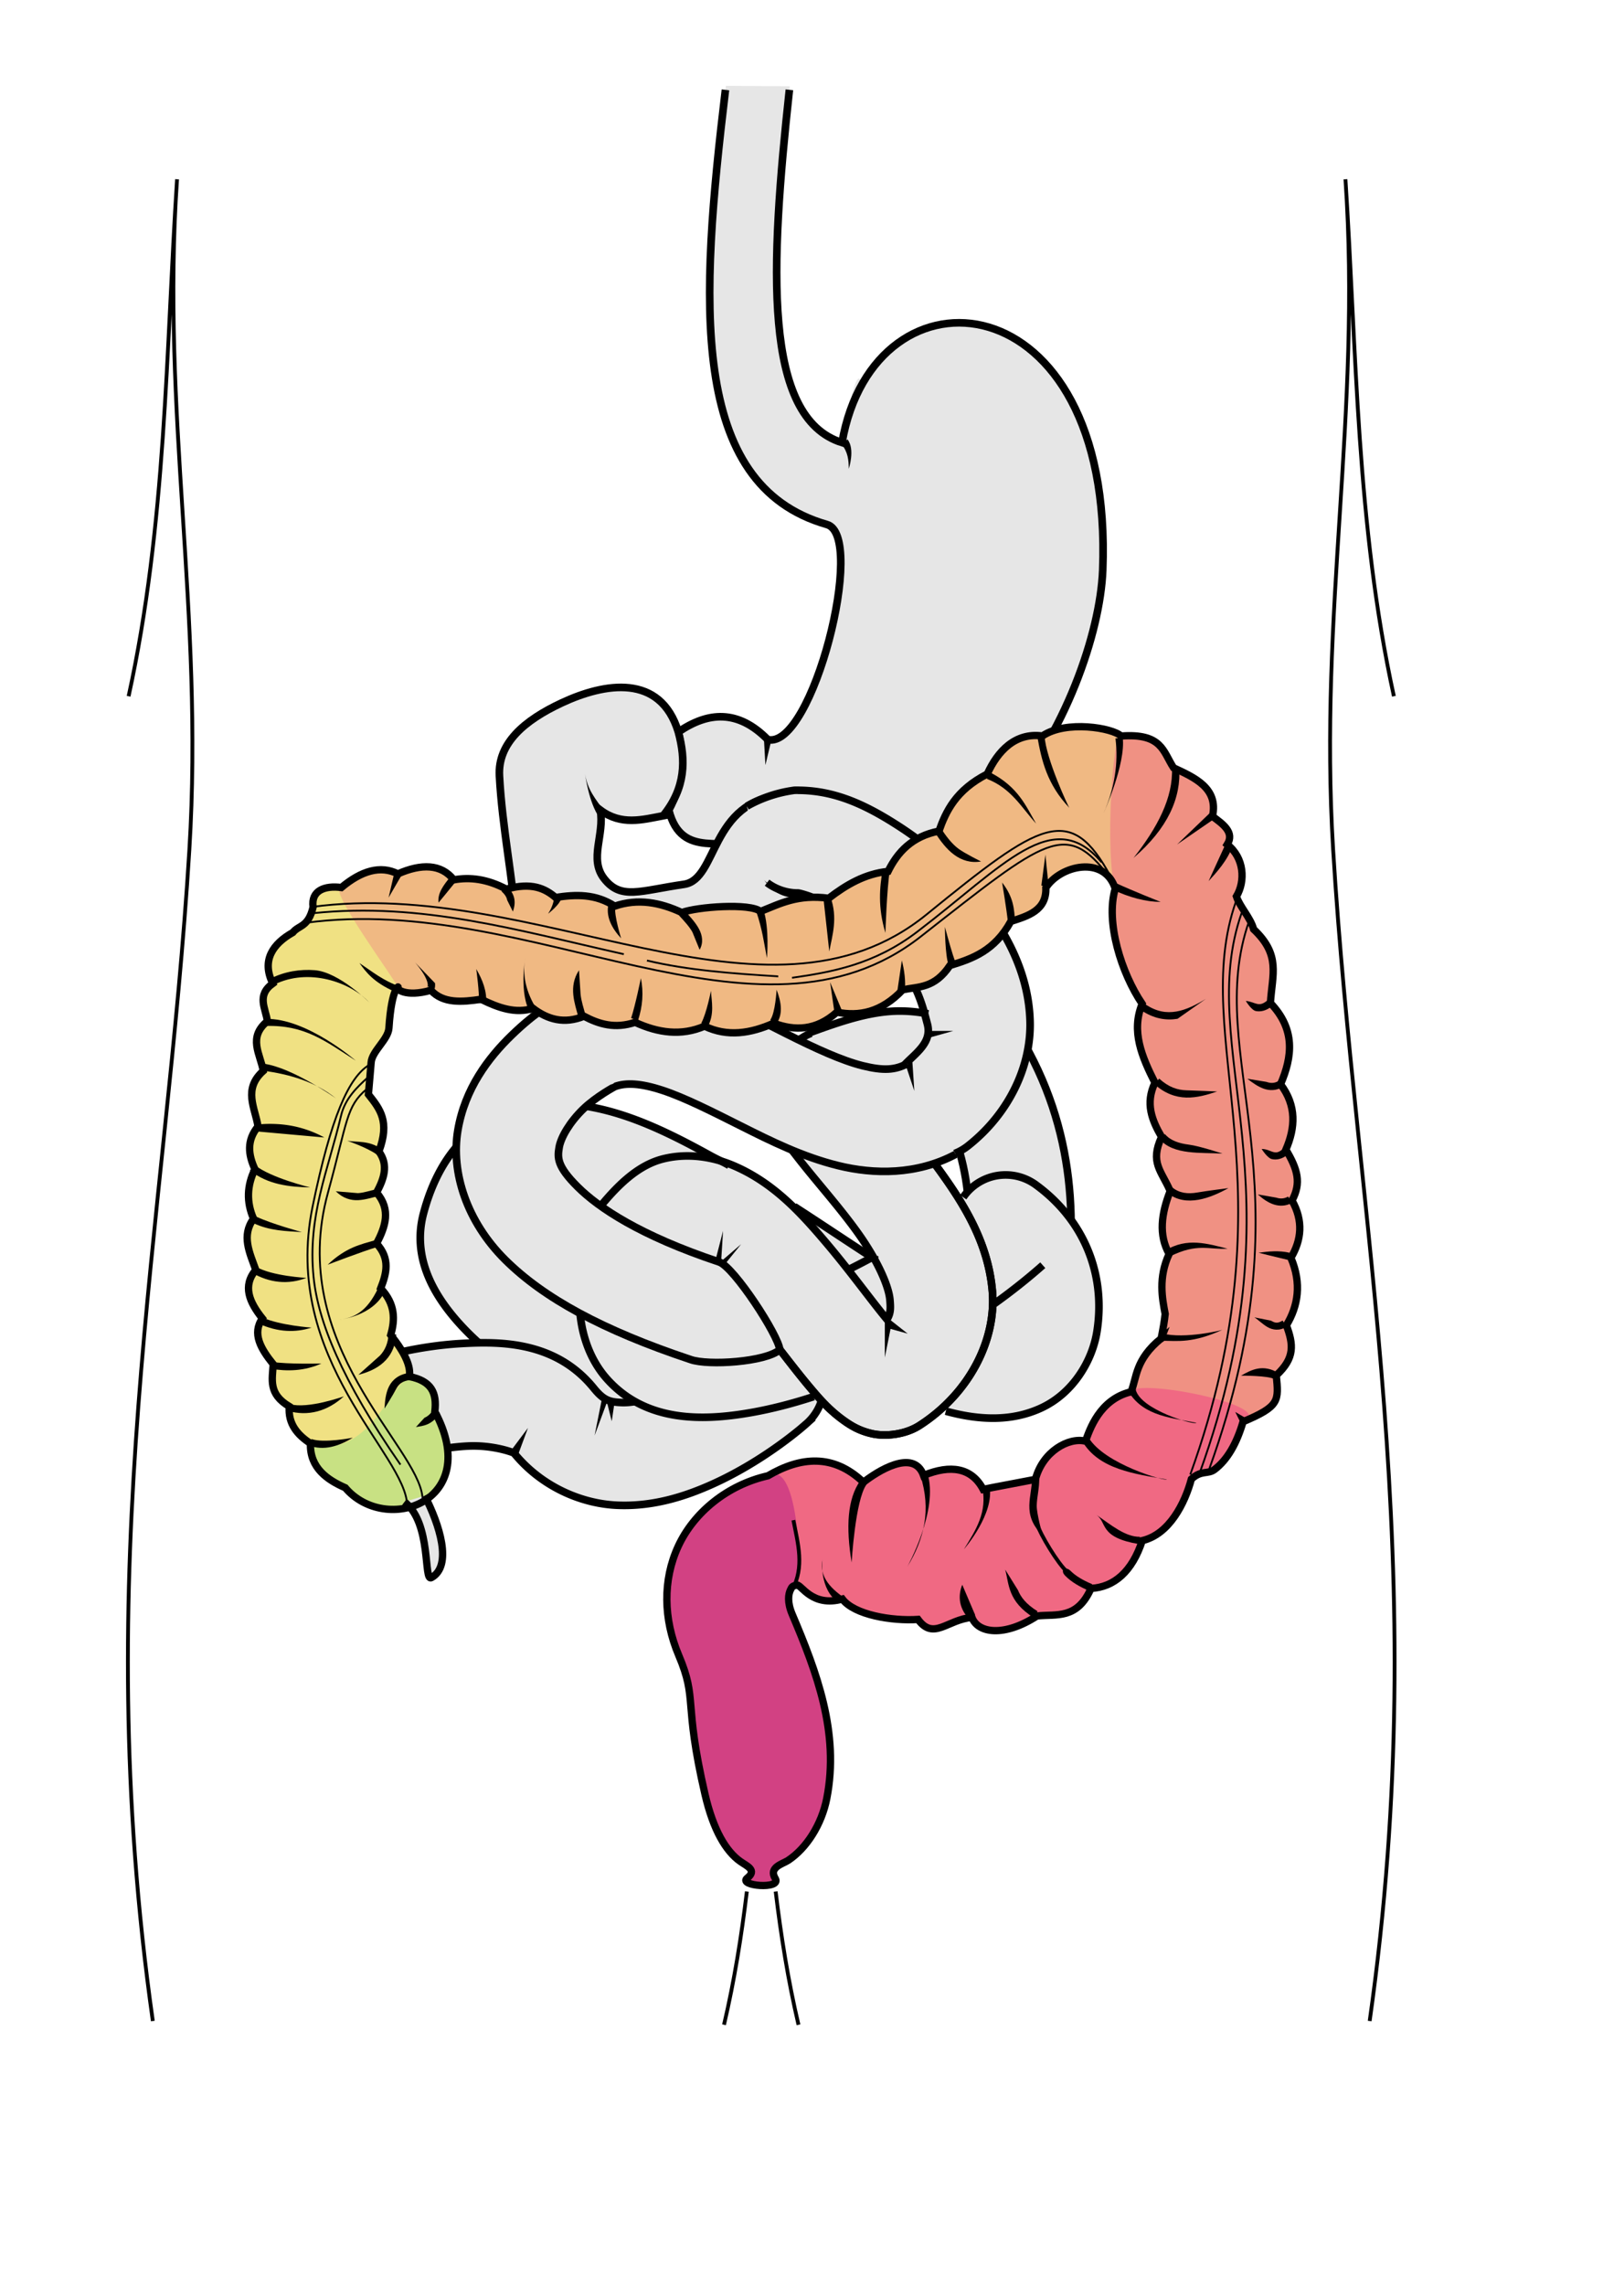 <svg xmlns="http://www.w3.org/2000/svg" width="320pt" height="600" version="1.0"><g style="display:inline"><g style="stroke:#000;stroke-width:1;stroke-miterlimit:4;stroke-dasharray:none;stroke-opacity:1;display:inline"><path style="fill:none;fill-opacity:.75;fill-rule:evenodd;stroke:#000;stroke-width:1;stroke-linecap:butt;stroke-linejoin:miter;stroke-miterlimit:4;stroke-dasharray:none;stroke-opacity:1" d="M132.936 911.009c-16.914-119.169 3.57-208.903 9.599-307.609 3.822-62.566-7.453-114.476-3.235-176.052-2.952 45.254-2.824 90.51-12.728 135.764M283 912c2.736-11.667 4.594-23.333 6-35" transform="translate(-92.784 -380.27)"/></g><g style="stroke:#000;stroke-width:1;stroke-miterlimit:4;stroke-dasharray:none;stroke-opacity:1;display:inline"><path style="fill:none;fill-opacity:.75;fill-rule:evenodd;stroke:#000;stroke-width:1;stroke-linecap:butt;stroke-linejoin:miter;stroke-miterlimit:4;stroke-dasharray:none;stroke-opacity:1" d="M132.936 911.009c-16.914-119.169 3.57-208.903 9.599-307.609 3.822-62.566-7.453-114.476-3.235-176.052-2.952 45.254-2.824 90.51-12.728 135.764M283 912c2.736-11.667 4.594-23.333 6-35" transform="matrix(-1 0 0 1 492.784 -380.27)"/></g><path style="color:#000;fill:#e6e6e6;fill-opacity:1;fill-rule:evenodd;stroke:none;stroke-width:2;stroke-linecap:butt;stroke-linejoin:miter;marker:none;marker-start:none;marker-mid:none;marker-end:none;stroke-miterlimit:4;stroke-dashoffset:0;stroke-opacity:1;visibility:visible;display:inline;overflow:visible" d="M280.72 22.54c-6.701 55.62-10.177 104.697 26.496 115.19 10.55 2.834 12.469-70.29 4-21.5-21.02-6.576-18.834-46.809-13.722-93.579" transform="translate(-90)"/><path style="color:#000;fill:#e6e6e6;fill-opacity:1;fill-rule:evenodd;stroke:none;stroke-width:2;stroke-linecap:butt;stroke-linejoin:miter;marker:none;marker-start:none;marker-mid:none;marker-end:none;stroke-miterlimit:4;stroke-dashoffset:0;stroke-opacity:1;visibility:visible;display:inline;overflow:visible" d="M265.716 212.73c3.37 13.41 15.001 6.337 22 10.5 54.717 32.55 90.684-40.135 92-73.5 2.988-76.708-60.031-82.29-68.5-33.5 2.318 7.167 2.928 14.334-4 21.5 10.55 2.834-3.776 59.167-15.5 56.5-7.833-7.947-15.666-7.361-23.5-2 1.642 6.834 1.187 13.667-2.5 20.5z" transform="translate(-90)"/><g style="display:inline"><path style="color:#000;fill:none;fill-opacity:1;fill-rule:evenodd;stroke:#000;stroke-width:2;stroke-linecap:butt;stroke-linejoin:miter;marker:none;marker-start:none;marker-mid:none;marker-end:none;stroke-miterlimit:4;stroke-dashoffset:0;stroke-opacity:1;visibility:visible;display:inline;overflow:visible" d="M283.376 403.87C276.76 459.05 273.56 507.572 310 518c10.55 2.833-3.777 59.167-15.5 56.5-7.833-7.947-15.667-7.362-23.5-2 1.641 6.833 1.186 13.667-2.5 20.5 3.37 13.41 15 6.336 22 10.5 54.716 32.55 90.683-40.136 92-73.5 2.987-76.708-60.031-82.29-68.5-33.5-20.88-6.533-18.862-46.273-13.824-92.642" transform="translate(-92.784 -380.27)"/><path style="opacity:1;color:#000;fill:#000;fill-opacity:1;fill-rule:evenodd;stroke:none;stroke-width:2;stroke-linecap:butt;stroke-linejoin:miter;marker:none;marker-start:none;marker-mid:none;marker-end:none;stroke-miterlimit:4;stroke-dasharray:none;stroke-dashoffset:0;stroke-opacity:1;visibility:visible;display:inline;overflow:visible" d="m295.5 574.375-2 .094.375 6.718 1.625-6.812z" transform="translate(-92.784 -380.27)"/><path style="opacity:1;color:#000;fill:#000;fill-opacity:1;fill-rule:evenodd;stroke:none;stroke-width:2;stroke-linecap:butt;stroke-linejoin:miter;marker:none;marker-start:none;marker-mid:none;marker-end:none;stroke-miterlimit:4;stroke-dasharray:none;stroke-dashoffset:0;stroke-opacity:1;visibility:visible;display:inline;overflow:visible" d="m315.438 495.656-1.563 1.25c1.708 2.13 1.871 4.157 1.906 6.469 0 0 1.73-5.134-.344-7.719z" transform="translate(-92.784 -380.27)"/></g><g style="display:inline"><path style="opacity:1;color:#000;fill:#e6e6e6;fill-opacity:1;fill-rule:evenodd;stroke:#000;stroke-width:2;stroke-linecap:butt;stroke-linejoin:miter;marker:none;marker-start:none;marker-mid:none;marker-end:none;stroke-miterlimit:4;stroke-dasharray:none;stroke-dashoffset:0;stroke-opacity:1;visibility:visible;display:inline;overflow:visible" d="M267 594.5c5.97-7.333 5.983-14.667 4-22-4.713-15.45-19.376-12.891-30.58-7.672-9.962 4.641-16.875 10.655-16.42 19.172.724 13.558 3.5 26.677 4.5 40 1.058 14.1 12.975 12.289 25.999 12.347 7.643.034 15.168 1.162 21.501.653 17.125-1.375 14.318-16.425 21-18.5 20.963-6.509 17.037-32.667 1.5-29.5-19.298 1.573-17.071 22.21-26 23.5-11.64 1.681-16.556 4.186-21-1.5-4.056-5.19.167-11.5-1-18 5.5 4.105 11 2.546 16.5 1.5z" transform="translate(-92.784 -380.27)"/><path style="fill:none;fill-opacity:.75;fill-rule:evenodd;stroke:#000;stroke-width:1px;stroke-linecap:butt;stroke-linejoin:miter;stroke-opacity:1" d="M299.75 588.5c-11.436.159-11.881 29.424 4.125 26.875" transform="translate(-92.784 -380.27)"/><path transform="matrix(1.075 0 0 1.066 -115.975 -420.55)" style="color:#000;fill:#f0c7b3;fill-opacity:1;fill-rule:evenodd;stroke:#000;stroke-width:2;stroke-linecap:butt;stroke-linejoin:miter;marker:none;marker-start:none;marker-mid:none;marker-end:none;stroke-miterlimit:4;stroke-dashoffset:0;stroke-opacity:1;visibility:visible;display:inline;overflow:visible" d="M307.75 602.75c-2.438 1.67-2.619 3.408-1.073 4.952-.614 1.424-3.307-1.07-2.38 2.17-2.368-2.53-2.05-.533-2.405.909-.612-1.268-1.03-2.139-3.457-1.423-.554-1.123 2.294-3.545-1.205-3.929-.175-1.033 2.642-2.104-.265-3.148 1.667-.678 1.933-1.943.53-3.78 1.532-.311 3.071-.18 1.55-2.913 1.615.134 2.916.969 3.08-1.807 1.179 0 .878 2.56 3.178 1.79.752.92-.255 2.6 1.801 3.015-1 1.412-1.901 2.934.646 4.164z"/></g><path d="M243.716 203.324s1.023 7.59 3.688 11.25l1.625-1.187c-2.705-3.717-4.63-5.968-5.313-10.063z" style="color:#000;fill:#000;fill-opacity:1;fill-rule:evenodd;stroke:none;stroke-width:2;stroke-linecap:butt;stroke-linejoin:miter;marker:none;marker-start:none;marker-mid:none;marker-end:none;stroke-miterlimit:4;stroke-dashoffset:0;stroke-opacity:1;visibility:visible;display:inline;overflow:visible" transform="translate(-90)"/><g style="display:inline"><path d="m360.531 652-23.062 14c11.14 18.38 11.55 35.611 7.781 55.469l26.5 5.062c4.456-23.476 3.905-49.578-11.219-74.531z" style="opacity:1;color:#000;fill:#e6e6e6;fill-opacity:1;fill-rule:evenodd;stroke:#000;stroke-width:2;stroke-linecap:butt;stroke-linejoin:miter;marker:none;marker-start:none;marker-mid:none;marker-end:none;stroke-miterlimit:4;stroke-dasharray:none;stroke-dashoffset:0;stroke-opacity:1;visibility:visible;display:inline;overflow:visible" transform="translate(-92.784 -380.27)"/><path d="M301.969 587.781c-.172.002-.328.023-.5.032-7.261.515-12.801 6.694-12.531 13.968.27 7.274 6.252 13.024 13.53 13 .516.007 6.2 1.531 11.813 5.157 5.613 3.625 11.584 8.941 15.75 14.468 3.223 4.275 5.238 8.548 6.031 12a37.67 37.67 0 0 0-7.062-.625c-7.56.03-14.892 2.224-22.906 5.157a13.508 13.508 0 0 0-7.938 7.03c-.015.021-.016.043-.031.063-.01.023-.02.04-.031.063-.01.013-.022.018-.031.031-.005.01.004.021 0 .031-.813 1.142-1.53 2.367-2.032 3.625-1.897 4.76-1.03 8.809-.187 11.407 1.685 5.195 3.94 7.726 6.344 10.843 4.807 6.234 10.944 12.987 15.906 19.907a72.012 72.012 0 0 1 4.094 6.375c-.105.056-.208.1-.313.156-1.122-.722-2.262-1.438-3.406-2.188-5.727-3.752-11.8-7.809-18.063-11.843-.012-.008-.02-.024-.031-.032-4.285-4.03-9.126-7.602-15.031-10.093a32.483 32.483 0 0 0-3.625-1.282c-.01-.003-.02.003-.031 0-.774-.438-1.54-.885-2.313-1.312-13.55-7.48-26.9-13.784-41.469-13.625-7.284.079-15.198 2.336-21.406 7.562-6.208 5.227-10.21 12.735-12.469 21.344-2.99 11.392 2.57 21.045 8.906 28.25a67.353 67.353 0 0 0 5.594 5.656c-1.591.027-3.111.106-4.562.188-10.32.58-18.844 2.968-18.844 2.968a13.492 13.492 0 0 0-9.719 9.594 13.474 13.474 0 0 0 3.625 13.157 13.481 13.481 0 0 0 13.25 3.28s6.222-1.67 13.188-2.062c6.857-.386 12.146 1.705 12.344 1.813 7.197 8.856 17.717 13.315 27.125 13.718 9.407.404 17.755-2.278 24.875-5.468 14.239-6.38 24.718-15.844 24.718-15.844a13.476 13.476 0 0 0 4.094-6.125c1.662 1.784 3.466 3.467 5.719 5.094 1.86 1.343 4.099 2.784 7.594 3.562 3.494.778 8.677.24 12.406-2.156a45.3 45.3 0 0 0 5.531-4.188c9.563 2.864 18.495 3.264 26.438-.406 8.45-3.904 13.447-12.453 14.656-20 2.156-13.465-2.26-26.23-12.094-35.343-.294-.42-.621-.827-.969-1.22a13.46 13.46 0 0 0-8.469-4.437c-.009-.001-.022.002-.03 0-.032-.003-.064.004-.094 0-.026-.004-.038-.027-.063-.031-.086-.01-.164-.024-.25-.031-.024-.004-.038.003-.063 0h-.03a13.575 13.575 0 0 0-7.313.968 13.474 13.474 0 0 0-6.031 5.125c-.194.156-.398.314-.594.47-1.578-2.565-3.261-5.007-4.938-7.345a158.953 158.953 0 0 0-2.375-3.218c3.952.08 7.684-1.58 10.281-4.469.024-.02.04-.043.063-.063.046-.051.111-.104.156-.156 10.225-8.57 15.575-20.596 15.25-31.843-.336-11.652-5.398-21.773-11.812-30.282-6.415-8.509-14.407-15.577-22.656-20.906-8.25-5.329-16.324-9.302-26.094-9.438-.287-.014-.589-.034-.875-.03zm-64.313 109.313c.182-.007.36.002.563 0 2.567-.028 6.575.87 11.406 2.593-2.579 6.968-4.132 13.316-4.5 19.407-5.12-3.239-9.341-6.74-11.906-9.657-2.113-2.402-2.594-3.843-2.781-4.156l-.032-.031a.4.4 0 0 0-.031-.031c1.227-4.244 2.655-6.169 3.531-6.907.859-.722 1.61-1.138 3.75-1.218zM274 711.812a398.517 398.517 0 0 1 8.656 5.344 86.272 86.272 0 0 1 6.375 6.719 61.04 61.04 0 0 1-3.687.781c-8.4 1.467-12.486-.138-12.938-.25h-.031c.002.003 0 .03 0 .032a1.046 1.046 0 0 1-.031-.032c-.003-.003-.03-.027-.031-.031-.003-.004.002-.027 0-.031-.003-.005-.029-.026-.032-.032-.003-.006.003-.024 0-.03-.105-.267-.254-.933-.25-2.438.006-2.053.517-5.465 1.969-10.032zm79.844 10.938c.322 1.178.496 2.187.437 2.813-.185.029-.469.083-.875.093.107-.903.158-1.79.188-2.687.086-.061.164-.158.25-.219z" style="opacity:1;color:#000;fill:#e6e6e6;fill-opacity:1;fill-rule:evenodd;stroke:none;stroke-width:2;stroke-linecap:butt;stroke-linejoin:miter;marker:none;marker-start:none;marker-mid:none;marker-end:none;stroke-miterlimit:4;stroke-dasharray:none;stroke-dashoffset:0;stroke-opacity:1;visibility:visible;display:inline;overflow:visible" transform="translate(-92.784 -380.27)"/><path d="M294.314 612.075a13.448 13.448 0 0 0 8.155 2.706c.515.007 6.2 1.531 11.812 5.157 5.613 3.625 11.584 8.941 15.75 14.468 4.167 5.527 5.448 11.2 6.406 14.813 1.3 4.9-3.238 7.702-6.062 10.75-5.868 4.608-6.89 13.1-2.281 18.968 4.608 5.869 13.1 6.89 18.969 2.282 10.956-8.613 16.68-21.13 16.343-32.782-.336-11.651-5.398-21.772-11.812-30.28-6.415-8.51-14.407-15.578-22.656-20.907-8.25-5.329-16.324-9.302-26.094-9.438a13.504 13.504 0 0 0-1.375 0c-4.755.631-9.045 2.227-12.469 4.188" style="opacity:1;color:#000;fill:#e6e6e6;fill-opacity:1;fill-rule:evenodd;stroke:#000;stroke-width:2;stroke-linecap:butt;stroke-linejoin:miter;marker:none;marker-start:none;marker-mid:none;marker-end:none;stroke-miterlimit:4;stroke-dasharray:none;stroke-dashoffset:0;stroke-opacity:1;visibility:visible;display:inline;overflow:visible" transform="translate(-92.784 -380.27)"/><path d="M259.47 748.36c-1.248.195-2.39.276-3.376.234-3.172-.136-4.698-.565-7.313-3.782-10.021-12.33-24.493-12.299-34.812-11.718-10.32.58-18.844 2.968-18.844 2.968a13.501 13.501 0 1 0 7.156 26.032s6.222-1.67 13.188-2.063c6.965-.392 12.307 1.768 12.344 1.813 7.197 8.856 17.717 13.315 27.125 13.718 9.407.404 17.755-2.278 24.875-5.468 14.239-6.38 24.718-15.844 24.718-15.844a13.484 13.484 0 0 0 4.135-6.327" style="opacity:1;color:#000;fill:none;fill-opacity:1;fill-rule:evenodd;stroke:#000;stroke-width:2;stroke-linecap:butt;stroke-linejoin:miter;marker:none;marker-start:none;marker-mid:none;marker-end:none;stroke-miterlimit:4;stroke-dasharray:none;stroke-dashoffset:0;stroke-opacity:1;visibility:visible;display:inline;overflow:visible" transform="translate(-92.784 -380.27)"/><path d="M244.704 718.807c-4.925-3.16-8.993-6.535-11.485-9.37-2.373-2.697-2.692-4.18-2.844-4.218 1.227-4.244 2.655-6.169 3.531-6.907.932-.784 1.722-1.19 4.313-1.218 2.654-.03 6.838.94 11.892 2.78m72.92 11.36a457.784 457.784 0 0 1-4.562-2.953c-5.405-3.541-11.124-7.358-17.015-11.168m39.82 53.744c9.036 2.489 17.485 2.664 25.038-.826 8.451-3.904 13.448-12.453 14.657-20 2.417-15.094-3.392-29.326-15.875-38.5a13.501 13.501 0 0 0-19.248 3.15m-61.51-8.36c-1.818-1.06-3.14-1.597-4.961-2.602-13.55-7.48-26.9-13.784-41.469-13.625-7.284.079-15.198 2.336-21.406 7.562-6.208 5.227-10.21 12.735-12.469 21.344-2.99 11.392 2.57 21.045 8.906 28.25a67.238 67.238 0 0 0 5.524 5.567" style="opacity:1;color:#000;fill:none;fill-opacity:1;fill-rule:evenodd;stroke:#000;stroke-width:2;stroke-linecap:butt;stroke-linejoin:miter;marker:none;marker-start:none;marker-mid:none;marker-end:none;stroke-miterlimit:4;stroke-dasharray:none;stroke-dashoffset:0;stroke-opacity:1;visibility:visible;display:inline;overflow:visible" transform="translate(-92.784 -380.27)"/><path d="M336.656 646.531a37.72 37.72 0 0 0-7.656-.75c-7.56.03-15.392 2.724-23.406 5.657m-54.625 45.03c-3.497 8.9-5.918 17.733-5.938 25.282-.02 7.55 2.312 15.216 7.313 20.75 10.001 11.067 24.45 11.05 37.625 8.75 5.405-.944 10.972-2.376 16.582-4.211m16.01-36.92a191.733 191.733 0 0 1-7.56 3.909m38.58 8.928c4.713-3.355 9.14-6.856 13.169-10.425m-77.326 11.26a61.675 61.675 0 0 1-4.08.865c-9.112 1.592-13.14-.44-12.969-.25.086.095-.35.114-.344-2.562.007-2.677.874-6.156 3.563-13" style="opacity:1;color:#000;fill:none;fill-opacity:1;fill-rule:evenodd;stroke:#000;stroke-width:2;stroke-linecap:butt;stroke-linejoin:miter;marker:none;marker-start:none;marker-mid:none;marker-end:none;stroke-miterlimit:4;stroke-dasharray:none;stroke-dashoffset:0;stroke-opacity:1;visibility:visible;display:inline;overflow:visible" transform="translate(-92.784 -380.27)"/><path d="M305.906 651.625c-3.316 1.113-7.977 5.397-9.875 10.156-1.897 4.76-1.03 8.809-.187 11.407 1.685 5.195 3.94 7.726 6.344 10.843 4.807 6.234 10.944 12.987 15.906 19.907 4.962 6.919 8.166 13.815 8.5 17.687.178 2.063.237 3.519-.781 5.125-4.159-4.99-9.745-12.805-16.22-20.406-6.595-7.743-13.751-15.602-24.25-20.032-5.248-2.214-11.795-3.333-18.312-1.718-6.517 1.615-11.741 6.758-16.187 12.093m24 14.5c2.648 1.118 8.603 6.132 14.187 12.688 5.584 6.556 11.088 14.259 16.438 20.625 2.674 3.183 5.154 6.032 8.875 8.719 1.86 1.343 4.099 2.784 7.594 3.562 3.494.778 8.677.24 12.406-2.156 13.398-8.608 20.235-22.807 19.156-35.313-1.08-12.505-7.29-22.508-13.469-31.125a164.104 164.104 0 0 0-3.091-4.163" style="opacity:1;color:#000;fill:none;fill-opacity:1;fill-rule:evenodd;stroke:#000;stroke-width:2;stroke-linecap:butt;stroke-linejoin:miter;marker:none;marker-start:none;marker-mid:none;marker-end:none;stroke-miterlimit:4;stroke-dasharray:none;stroke-dashoffset:0;stroke-opacity:1;visibility:visible;display:inline;overflow:visible" transform="translate(-92.784 -380.27)"/><path d="M274.844 711.188c2.648 1.117 8.603 6.131 14.187 12.687 5.584 6.556 11.088 14.259 16.438 20.625 2.674 3.183 5.154 6.032 8.875 8.719 1.86 1.343 4.099 2.784 7.594 3.562 3.494.778 8.677.24 12.406-2.156 13.398-8.608 20.235-22.807 19.156-35.313-1.08-12.505-7.29-22.508-13.469-31.125a164.104 164.104 0 0 0-3.091-4.163" style="opacity:1;color:#000;fill:none;fill-opacity:1;fill-rule:evenodd;stroke:#000;stroke-width:2;stroke-linecap:butt;stroke-linejoin:miter;marker:none;marker-start:none;marker-mid:none;marker-end:none;stroke-miterlimit:4;stroke-dasharray:none;stroke-dashoffset:0;stroke-opacity:1;visibility:visible;display:inline;overflow:visible" transform="translate(-92.784 -380.27)"/><path d="M331.156 659.594c-3.213 1.711-6.294 1.893-11.687.562-5.394-1.33-12.325-4.494-19.813-8.25-7.487-3.756-15.512-8.05-24.437-10.968-4.463-1.46-9.317-2.611-14.375-2.907-5.058-.295-10.331.27-15.594 2.157-6.268 2.246-11.91 6.016-18.031 11.937-6.12 5.92-12.324 14.055-14.156 25.031-1.833 10.977 2.344 23.928 12.468 33.969 10.125 10.041 25.51 18.46 48.719 26.188 4.606 1.624 19.73.634 23.4-2.59-.298-3.718-11.98-21.678-15.9-23.035-20.882-6.954-31.706-14.282-37.188-19.72-5.481-5.436-5.324-7.679-4.875-10.374.45-2.695 2.86-6.722 6.313-10.063 3.453-3.34 8.374-5.937 8.375-5.937 2.841-1.018 6.608-.907 12.438 1 5.83 1.906 13.01 5.555 20.75 9.437 7.739 3.882 16.048 8.028 25.437 10.344 9.389 2.316 20.637 2.467 30.844-2.969" style="opacity:1;color:#000;fill:#e6e6e6;fill-opacity:1;fill-rule:evenodd;stroke:#000;stroke-width:2;stroke-linecap:butt;stroke-linejoin:miter;marker:none;marker-start:none;marker-mid:none;marker-end:none;stroke-miterlimit:4;stroke-dasharray:none;stroke-dashoffset:0;stroke-opacity:1;visibility:visible;display:inline;overflow:visible" transform="translate(-92.784 -380.27)"/><path style="opacity:1;color:#000;fill:#000;fill-opacity:1;fill-rule:evenodd;stroke:none;stroke-width:2;stroke-linecap:butt;stroke-linejoin:miter;marker:none;marker-start:none;marker-mid:none;marker-end:none;stroke-miterlimit:4;stroke-dasharray:none;stroke-dashoffset:0;stroke-opacity:1;visibility:visible;display:inline;overflow:visible" d="m280.75 711.25 2-7.75-.5 8 5.25-4.5-4.25 5.25-2.5-1z" transform="translate(-92.784 -380.27)"/><path style="opacity:1;color:#000;fill:#000;fill-opacity:1;fill-rule:evenodd;stroke:none;stroke-width:2;stroke-linecap:butt;stroke-linejoin:miter;marker:none;marker-start:none;marker-mid:none;marker-end:none;stroke-miterlimit:4;stroke-dasharray:none;stroke-dashoffset:0;stroke-opacity:1;visibility:visible;display:inline;overflow:visible" d="M325.25 726.5v10.25l1.5-7.5 4.5 1.25-4.75-3.75" transform="translate(-92.784 -380.27)"/><path style="opacity:1;color:#000;fill:#000;fill-opacity:1;fill-rule:evenodd;stroke:none;stroke-width:2;stroke-linecap:butt;stroke-linejoin:miter;marker:none;marker-start:none;marker-mid:none;marker-end:none;stroke-miterlimit:4;stroke-dasharray:none;stroke-dashoffset:0;stroke-opacity:1;visibility:visible;display:inline;overflow:visible" d="m330.75 660 2.25 6.75-.5-7.5" transform="translate(-92.784 -380.27)"/><path style="opacity:1;color:#000;fill:#000;fill-opacity:1;fill-rule:evenodd;stroke:none;stroke-width:2;stroke-linecap:butt;stroke-linejoin:miter;marker:none;marker-start:none;marker-mid:none;marker-end:none;stroke-miterlimit:4;stroke-dasharray:none;stroke-dashoffset:0;stroke-opacity:1;visibility:visible;display:inline;overflow:visible" d="M336.75 651h6.5l-6.25 1.75" transform="translate(-92.784 -380.27)"/><path style="opacity:1;color:#000;fill:#000;fill-opacity:1;fill-rule:evenodd;stroke:none;stroke-width:2;stroke-linecap:butt;stroke-linejoin:miter;marker:none;marker-start:none;marker-mid:none;marker-end:none;stroke-miterlimit:4;stroke-dasharray:none;stroke-dashoffset:0;stroke-opacity:1;visibility:visible;display:inline;overflow:visible" d="m251 747.25-2 10 3.25-8.75 1.25 5 .75-5" transform="translate(-92.784 -380.27)"/><path style="opacity:1;color:#000;fill:#000;fill-opacity:1;fill-rule:evenodd;stroke:none;stroke-width:2;stroke-linecap:butt;stroke-linejoin:miter;marker:none;marker-start:none;marker-mid:none;marker-end:none;stroke-miterlimit:4;stroke-dasharray:none;stroke-dashoffset:0;stroke-opacity:1;visibility:visible;display:inline;overflow:visible" d="m227 761.25 4.5-6L229 762" transform="translate(-92.784 -380.27)"/></g><path style="fill:#c8e183;fill-opacity:1;fill-rule:evenodd;stroke:none;stroke-width:1.921;stroke-linecap:butt;stroke-linejoin:miter;stroke-miterlimit:4;stroke-dasharray:none;stroke-opacity:1;display:inline;opacity:1;color:#000;marker:none;marker-start:none;marker-mid:none;marker-end:none;stroke-dashoffset:0;visibility:visible;overflow:visible" d="M171.567 379.057c-.204 6.48 4.505 9.6 9.15 11.648 10.632 12.544 36.26 3.668 23.53-20.006.588-5.019-.927-8.033-6.682-9.209.379-2.629-29.327 15.381-25.998 17.567z" transform="translate(-90)"/><path style="fill:#f0e183;fill-opacity:1;fill-rule:evenodd;stroke:none;stroke-width:1.921;stroke-linecap:butt;stroke-linejoin:miter;stroke-miterlimit:4;stroke-dasharray:none;stroke-opacity:1;display:inline;opacity:1;color:#000;marker:none;marker-start:none;marker-mid:none;marker-end:none;stroke-dashoffset:0;visibility:visible;overflow:visible" d="M182.469 613.343c-4.315-.57-8.022.747-7.426 5.141-1.292 5.362-3.709 4.662-5.337 6.677-5.242 2.958-8.269 7.313-5.263 13.385-4.322 3.133-1.877 6.45-1.412 9.91-5.208 4.282-1.84 8.632-1.086 13.05-5.356 4.78-2.157 9.64-1.369 14.576-3.05 3.703-2.562 7.448-.815 11.236-2.105 4.28-2.28 8.614-.36 13-3.26 4.426-1.038 8.907.589 13.44-3.544 4.203-1.71 8.452 1.72 12.745-2.761 3.966-.41 7.97 2.852 12.012-.224 4.101-1.324 7.785 4.225 11.102-.378 4.637 2.235 7.524 5.563 9.71 14.888 4.632 20.704-14.839 25.999-17.567.379-2.629-.997-5.981-4.911-10.914 1.158-4.036 1.25-8.11-2.639-12.233 1.52-3.876 2.587-7.794-1.074-11.762 2.284-4.402 3.885-8.865.002-13.399 1.877-3.551 3.245-7.146.605-10.79 2.931-7.879.324-11.113-2.754-14.995.243-2.771.488-5.572.72-8.405.243-2.97 4.472-5.977 4.67-9.019.732-11.19 2.86-10.987 2.313-10.724-.576.373-9.567-30.572-14.812-26.176z" transform="translate(-92.784 -380.27)"/><path style="fill:#f0b983;fill-opacity:1;fill-rule:evenodd;stroke:none;stroke-width:1.921;stroke-linecap:butt;stroke-linejoin:miter;stroke-miterlimit:4;stroke-dasharray:none;stroke-opacity:1;display:inline;opacity:1;color:#000;marker:none;marker-start:none;marker-mid:none;marker-end:none;stroke-dashoffset:0;visibility:visible;overflow:visible" d="M387.313 573.56c-2.155-2.131-14.452-4.236-20.666-.018-7.12-.968-11.729 3.942-14.49 9.993-8.307 4.258-10.865 9.86-12.691 14.99-7.045 1.366-10.87 5.516-13.363 10.578-6.12.63-11.017 3.544-15.596 7.056-8.18-1.093-12.838 1.455-17.913 3.469-2.707-2.259-16.691-1.23-20.68.29-5.667-2.667-11.55-3.768-17.625-1.685-5.05-3.275-10.232-3.096-15.535-2.28-2.784-2.364-6.278-4.05-12.941-2.19-5.043-2.677-9.57-3.202-13.813-2.438-3.278-4.196-8.492-4.284-14.681-1.571-4.573-2.316-9.605-.807-14.85 3.59-4.315-.572 15.358 25.912 14.812 26.175-.576.373 1.942 2.75 8.719.807 3.203 3.511 8.117 3.112 13.181 2.365 4.543 2.256 9.09 3.842 13.641 2.388 3.868 2.93 8.185 4.17 13.39 2.07 3.947 2.082 8.158 3.364 13.434 1.593 6.076 2.805 12.16 3.63 18.25 1.012 6.05 2.894 12.105 1.9 18.166-.78 5.558 2.063 11.101 1.984 16.589-2.89 5.846 1.146 11.63.096 17.302-5.886 4.2-.87 8.34-.327 12.397-6.373 5.906-1.792 11.74-3.852 16.003-11.58 4.53-1.442 9.418-2.877 9.204-8.838 3.84-5.963 15.444-8.573 18.224.224-2.598 8.857 12.333-40.86 1.531-40.07z" transform="translate(-92.784 -380.27)"/><path style="opacity:1;color:#000;fill:#f09183;fill-opacity:1;fill-rule:evenodd;stroke:none;stroke-width:1.921;stroke-linecap:butt;stroke-linejoin:miter;marker:none;marker-start:none;marker-mid:none;marker-end:none;stroke-miterlimit:4;stroke-dasharray:none;stroke-dashoffset:0;stroke-opacity:1;visibility:visible;display:inline;overflow:visible" d="M419.369 753.63c9.67-4.082 9.363-5.459 8.725-12.178 4.964-4.573 4.51-8.133 2.656-13.145 3.056-5.012 4.075-10.964 1.188-17.73 2.794-4.667 3.298-9.713.293-15.04 2.454-4.593 1.53-8.13-1.615-13.36 2.475-5.751 2.876-11.494-1.396-17.164 3.117-7.281 3.946-14.441-2.669-21.343.49-7.602 2.784-12.583-4.412-19.371-.775-2.972-3.612-5.847-4.516-8.612 2.391-4.032 2.085-10.134-2.404-13.645 1.964-3.194-1.113-5.333-3.888-7.395 1.62-7.394-4.66-10.152-10.222-12.743-2.8-4.289-2.995-9.132-13.796-8.344-2.155-2.131-4.312 31.274-1.532 40.071-2.598 8.857 1.63 22.192 7.074 30.254-2.955 7.242-.053 13.918 3.36 20.728-2.609 5.41-.777 9.889 1.741 14.224-3.124 6.754-.058 8.838 2.266 14.208-2.335 5.946-3.084 11.514-.284 16.524-2.904 6.292-1.793 11.726-1.032 15.769-.443 4.042-1.315 7.202-1 6.37-6.968 5.656-6.423 10.36-7.97 14.062-8.34 1.987 27.774 13.518 29.433 7.86z" transform="translate(-92.784 -380.27)"/><path style="opacity:1;color:#000;fill:#f06983;fill-opacity:1;fill-rule:evenodd;stroke:none;stroke-width:1.921;stroke-linecap:butt;stroke-linejoin:miter;marker:none;marker-start:none;marker-mid:none;marker-end:none;stroke-miterlimit:4;stroke-dasharray:none;stroke-dashoffset:0;stroke-opacity:1;visibility:visible;display:inline;overflow:visible" d="M300.406 797.894c.455-.985.544-1.111 1.75-1.384 1.239-.04 3.996 5.877 11.943 3.693 3.132 4.157 12.97 5.798 19.87 5.35 4.115 5.579 7.613.062 14.164-.535 1.545 4.172 8.485 5.216 17.099-.385 5.125-.541 10.536 1.006 14.187-7.228 6.08-.339 10.816-4.435 13.466-12.552 7.11-1.649 11.199-9.824 12.902-16.163 2.66-2.44 4.332-1.18 6.1-2.519 3.383-2.563 5.823-6.883 7.482-12.542 9.67-4.081-27.886-11.56-29.434-7.86-8.34 1.988-10.894 10.077-11.966 12.963-4.407-1.078-11.244 2.688-13.159 10.031-6.167 1.206-11.034 2.054-13.717 2.645-3.013-5.726-8.539-6.591-15.666-3.675-2.606-7.275-12.39-.889-15.799 1.794-7.926-7.565-16.55-6.702-25.097-1.7-10.692 2.418 5.42 31.052 5.875 30.067z" transform="translate(-92.784 -380.27)"/><path style="opacity:1;color:#000;fill:#d24183;fill-opacity:1;fill-rule:evenodd;stroke:none;stroke-width:1.921;stroke-linecap:butt;stroke-linejoin:miter;marker:none;marker-start:none;marker-mid:none;marker-end:none;stroke-miterlimit:4;stroke-dasharray:none;stroke-dashoffset:0;stroke-opacity:1;visibility:visible;display:inline;overflow:visible" d="M289.121 873.458c-2.658 2.08 9.16 3.075 7.337.121-1.824-2.953 1.983-3.823 3.419-4.774 4.803-3.181 8.78-9.4 10.123-16.253 3.388-17.283-2.663-33.217-9.094-48.374-1.364-3.215-.955-5.3-.5-6.284.455-.985.544-1.111 1.75-1.384 1.239-.04.922-33.685-7.625-28.684-10.692 2.42-19.47 9.65-23.562 18.508-4.093 8.858-3.91 19.116.125 28.626 5.042 11.884 1.182 11.705 6.906 36.496 2.181 9.447 5.527 14.976 9.257 17.629 1.677 1.192 4.523 2.292 1.864 4.373z" transform="translate(-92.784 -380.27)"/><path d="M196.267 394.411c7.222 5.592 4.944 21.073 7.071 19.896 5.644-3.123 2.106-14.021-1.768-21.526" style="color:#000;fill:#e6e6e6;fill-opacity:1;fill-rule:evenodd;stroke:#000;stroke-width:1.921;stroke-linecap:butt;stroke-linejoin:miter;marker:none;marker-start:none;marker-mid:none;marker-end:none;stroke-miterlimit:4;stroke-dasharray:none;stroke-dashoffset:0;stroke-opacity:1;visibility:visible;display:inline;overflow:visible" transform="translate(-90)"/><path d="M286.337 493.188c-2.658 2.08 9.16 3.075 7.337.122-1.824-2.953 1.984-3.824 3.42-4.774 4.802-3.182 8.78-9.4 10.122-16.254 3.388-17.283-2.663-33.217-9.093-48.373-1.365-3.216-.955-5.3-.5-6.285.455-.985.543-1.11 1.75-1.384 1.238-.04 3.995 5.877 11.942 3.693 3.132 4.157 12.97 5.798 19.87 5.351 4.116 5.578 7.613.061 14.165-.536 1.544 4.173 8.484 5.217 17.098-.384 5.126-.542 10.536 1.005 14.188-7.228 6.08-.34 10.816-4.436 13.465-12.553 7.111-1.648 11.199-9.824 12.902-16.163 2.66-2.44 4.332-1.179 6.1-2.518 3.383-2.563 5.823-6.883 7.482-12.543 9.67-4.08 9.363-5.458 8.725-12.176 4.964-4.573 4.51-8.134 2.656-13.146 3.057-5.012 4.075-10.964 1.188-17.73 2.794-4.667 3.298-9.713.294-15.04 2.453-4.593 1.529-8.13-1.615-13.36 2.474-5.751 2.875-11.494-1.397-17.164 3.118-7.28 3.947-14.441-2.668-21.342.49-7.603 2.784-12.584-4.412-19.372-.776-2.971-3.612-5.847-4.517-8.612 2.392-4.032 2.086-10.134-2.404-13.644 1.965-3.195-1.113-5.334-3.888-7.395 1.621-7.394-4.66-10.153-10.222-12.744-2.8-4.288-2.995-9.132-13.796-8.343-2.155-2.132-14.451-4.237-20.665-.019-7.12-.967-11.73 3.942-14.491 9.993-8.307 4.258-10.865 9.86-12.691 14.99-7.045 1.366-10.869 5.516-13.363 10.578-6.12.631-11.017 3.545-15.596 7.056-8.18-1.093-12.837 1.455-17.913 3.469-2.706-2.259-16.69-1.23-20.68.29-5.667-2.666-11.55-3.768-17.625-1.685-5.05-3.275-10.232-3.095-15.535-2.28-2.784-2.363-6.278-4.05-12.94-2.19-5.043-2.676-9.57-3.202-13.814-2.438-3.278-4.195-8.491-4.284-14.681-1.57-4.573-2.317-9.604-.807-14.85 3.588-4.315-.57-8.022.747-7.426 5.142-1.292 5.361-3.708 4.66-5.337 6.676-5.241 2.958-8.268 7.313-5.263 13.386-4.322 3.132-1.877 6.449-1.411 9.909-5.209 4.282-1.84 8.633-1.086 13.05-5.356 4.78-2.157 9.64-1.37 14.576-3.05 3.703-2.562 7.449-.815 11.237-2.104 4.28-2.28 8.613-.36 13-3.26 4.426-1.038 8.906.59 13.439-3.545 4.203-1.71 8.452 1.72 12.745-2.762 3.966-.41 7.97 2.852 12.012-.225 4.101-1.325 7.785 4.224 11.102-.378 4.637 2.235 7.524 5.564 9.71-.204 6.48 4.505 9.6 9.15 11.648 10.632 12.544 36.26 3.668 23.53-20.006.588-5.019-.927-8.033-6.682-9.209.379-2.629-.997-5.981-4.911-10.913 1.158-4.036 1.25-8.111-2.638-12.234 1.52-3.876 2.587-7.794-1.075-11.762 2.284-4.402 3.885-8.865.003-13.398 1.877-3.552 3.244-7.147.604-10.79 2.932-7.88.325-11.114-2.754-14.995.244-2.772.488-5.573.72-8.405.243-2.972 4.472-5.977 4.671-9.02.731-11.19 2.859-10.986 2.313-10.724-.577.373 1.942 2.75 8.718.808 3.203 3.51 8.117 3.112 13.182 2.365 4.542 2.256 9.09 3.841 13.64 2.387 3.868 2.931 8.185 4.171 13.39 2.07 3.947 2.082 8.158 3.364 13.434 1.593 6.077 2.805 12.16 3.631 18.25 1.012 6.05 2.895 12.105 1.9 18.167-.78 5.558 2.063 11.1 1.985 16.588-2.89 5.847 1.146 11.63.096 17.302-5.886 4.2-.87 8.34-.327 12.398-6.372 5.905-1.792 11.74-3.853 16.003-11.58 4.528-1.443 9.417-2.878 9.203-8.839 3.84-5.963 15.444-8.573 18.225.225-2.599 8.857 1.63 22.192 7.073 30.253-2.955 7.242-.053 13.918 3.361 20.728-2.61 5.41-.777 9.889 1.74 14.224-3.124 6.755-.058 8.838 2.267 14.208-2.336 5.946-3.085 11.514-.285 16.524-2.903 6.293-1.792 11.726-1.031 15.769-.444 4.042-1.316 7.202-1 6.37-6.969 5.657-6.423 10.36-7.971 14.062-8.34 1.988-10.894 10.076-11.967 12.963-4.406-1.079-11.244 2.687-13.158 10.03-6.168 1.207-11.034 2.054-13.718 2.645-3.012-5.725-8.538-6.59-15.666-3.675-2.605-7.274-12.39-.889-15.798 1.795-7.927-7.566-16.551-6.702-25.097-1.702-10.692 2.42-19.47 9.65-23.563 18.508-4.093 8.858-3.91 19.116.125 28.626 5.042 11.885 1.183 11.705 6.906 36.497 2.181 9.446 5.528 14.976 9.258 17.628 1.676 1.192 4.522 2.292 1.863 4.373z" style="fill:none;fill-opacity:1;fill-rule:evenodd;stroke:#000;stroke-width:1.921;stroke-linecap:butt;stroke-linejoin:miter;stroke-miterlimit:4;stroke-dasharray:none;stroke-opacity:1" transform="translate(-90)"/><path d="M187.075 279.606c-5.497 3.294-10.103 13.757-14.936 37.182-8.366 40.55 24.65 65.07 24.835 78.602" style="fill:none;fill-opacity:.75;fill-rule:evenodd;stroke:#000;stroke-width:.48;stroke-linecap:butt;stroke-linejoin:miter;stroke-miterlimit:4;stroke-dasharray:none;stroke-opacity:1" transform="translate(-90)"/><path d="M186.382 285.966c-5.496 4.599-5.041 8.413-10.228 27.272-11.003 40.01 23.59 66.374 24.835 79.906" style="fill:none;fill-opacity:.75;fill-rule:evenodd;stroke:#000;stroke-width:.48;stroke-linecap:butt;stroke-linejoin:miter;stroke-miterlimit:4;stroke-dasharray:none;stroke-opacity:1;display:inline" transform="translate(-90)"/><path d="M186.367 283.193c-2.315 2.123-5.679 5.183-6.757 9.766-3.385 14.39-8.862 26.356-7.217 42.462 1.181 11.554 7.228 26.78 22.813 49.206" style="color:#000;fill:none;fill-opacity:.75;fill-rule:evenodd;stroke:#000;stroke-width:.48;stroke-linecap:butt;stroke-linejoin:miter;marker:none;marker-start:none;marker-mid:none;marker-end:none;stroke-miterlimit:4;stroke-dasharray:none;stroke-dashoffset:0;stroke-opacity:1;visibility:visible;display:inline;overflow:visible" transform="translate(-90)"/><path d="M381.882 230.357c-10.667-19.844-18.523-14.549-48.436 9.784-42.206 34.294-102.403-10.037-161.574-1.957" style="color:#000;fill:none;fill-opacity:.75;fill-rule:evenodd;stroke:#000;stroke-width:.48;stroke-linecap:butt;stroke-linejoin:miter;marker:none;marker-start:none;marker-mid:none;marker-end:none;stroke-miterlimit:4;stroke-dasharray:none;stroke-dashoffset:0;stroke-opacity:1;visibility:visible;display:inline;overflow:visible" transform="translate(-90)"/><path d="M381.443 230.268c-11.374-14.952-16.402-10.309-49.497 15.655-42.845 33.613-102.403-11.668-161.574-3.587" style="color:#000;fill:none;fill-opacity:.75;fill-rule:evenodd;stroke:#000;stroke-width:.48;stroke-linecap:butt;stroke-linejoin:miter;marker:none;marker-start:none;marker-mid:none;marker-end:none;stroke-miterlimit:4;stroke-dasharray:none;stroke-dashoffset:0;stroke-opacity:1;visibility:visible;display:inline;overflow:visible" transform="translate(-90)"/><path d="M172.225 239.815c28.58-2.997 53.996 4.578 81.671 10.763" style="color:#000;fill:none;fill-opacity:.75;fill-rule:evenodd;stroke:#000;stroke-width:.48;stroke-linecap:butt;stroke-linejoin:miter;marker:none;marker-start:none;marker-mid:none;marker-end:none;stroke-miterlimit:4;stroke-dasharray:none;stroke-dashoffset:0;stroke-opacity:1;visibility:visible;display:inline;overflow:visible" transform="translate(-90)"/><path d="M298.09 256.775c10.492-1.493 21.63-3.498 32.875-12.075 22.83-17.415 35.73-33.388 48.443-18.257" style="color:#000;fill:none;fill-opacity:.75;fill-rule:evenodd;stroke:#000;stroke-width:.48;stroke-linecap:butt;stroke-linejoin:miter;marker:none;marker-start:none;marker-mid:none;marker-end:none;stroke-miterlimit:4;stroke-dasharray:none;stroke-dashoffset:0;stroke-opacity:1;visibility:visible;display:inline;overflow:visible" transform="translate(-90)"/><path d="m260.029 252.012-.125.468c10.688 2.55 22.588 3.427 34.562 4.157v-.47c-11.97-.729-23.803-1.618-34.437-4.155z" style="color:#000;fill:#000;fill-opacity:1;fill-rule:evenodd;stroke:none;stroke-width:.48;stroke-linecap:butt;stroke-linejoin:miter;marker:none;marker-start:none;marker-mid:none;marker-end:none;stroke-miterlimit:4;stroke-dasharray:none;stroke-dashoffset:0;stroke-opacity:1;visibility:visible;display:inline;overflow:visible" transform="translate(-90)"/><path d="M184.435 252.907c1.818 2.499 3.684 4.997 9.188 7.495l1.343-1.383c-4.198-1.403-7.214-3.896-10.53-6.112z" style="color:#000;fill:#000;fill-opacity:1;fill-rule:evenodd;stroke:none;stroke-width:2;stroke-linecap:butt;stroke-linejoin:miter;marker:none;marker-start:none;marker-mid:none;marker-end:none;stroke-miterlimit:4;stroke-dasharray:none;stroke-dashoffset:0;stroke-opacity:1;visibility:visible;display:inline;overflow:visible" transform="translate(-90)"/><path d="m171.873 377.906-.72 1.7c3.928 1.444 7.869.2 11.532-2.046 0 0-7.668 1.501-10.812.346z" style="color:#000;fill:#000;fill-opacity:1;fill-rule:evenodd;stroke:none;stroke-width:2;stroke-linecap:butt;stroke-linejoin:miter;marker:none;marker-start:none;marker-mid:none;marker-end:none;stroke-miterlimit:4;stroke-dasharray:none;stroke-dashoffset:0;stroke-opacity:1;visibility:visible;display:inline;overflow:visible" transform="translate(-90)"/><path d="M203.904 370.122c-.868 1.316-1.64 1.883-2.406 2.22l-2.22 2.422c.892-.163 1.943-.257 3.063-.75s2.232-1.396 3.25-2.94l-1.687-.952z" style="color:#000;fill:#000;fill-opacity:1;fill-rule:evenodd;stroke:none;stroke-width:2;stroke-linecap:butt;stroke-linejoin:miter;marker:none;marker-start:none;marker-mid:none;marker-end:none;stroke-miterlimit:4;stroke-dasharray:none;stroke-dashoffset:0;stroke-opacity:1;visibility:visible;display:inline;overflow:visible" transform="translate(-90)"/><path d="M197.56 360.551c-2.686.29-4.446 1.737-5.344 3.517-.898 1.78-1.084 3.843-1.187 5.824 0 0 2.315-3.688 3-5.045.684-1.357 1.687-2.224 3.781-2.45l-.25-1.846z" style="color:#000;fill:#000;fill-opacity:1;fill-rule:evenodd;stroke:none;stroke-width:2;stroke-linecap:butt;stroke-linejoin:miter;marker:none;marker-start:none;marker-mid:none;marker-end:none;stroke-miterlimit:4;stroke-dasharray:none;stroke-dashoffset:0;stroke-opacity:1;visibility:visible;display:inline;overflow:visible" transform="translate(-90)"/><path d="m166.154 368.738-.594 1.759c5.393 1.537 10.467.134 14.781-3.805 0 0-9.433 3.402-14.187 2.046z" style="color:#000;fill:#000;fill-opacity:1;fill-rule:evenodd;stroke:none;stroke-width:2;stroke-linecap:butt;stroke-linejoin:miter;marker:none;marker-start:none;marker-mid:none;marker-end:none;stroke-miterlimit:4;stroke-dasharray:none;stroke-dashoffset:0;stroke-opacity:1;visibility:visible;display:inline;overflow:visible" transform="translate(-90)"/><path d="M192.091 350.346c-.133 2.328-.886 4.152-2.25 5.622l-5.687 5.073c3.112-.78 5.543-2.056 7.219-3.863 1.676-1.807 2.566-4.103 2.718-6.745l-2-.087z" style="color:#000;fill:#000;fill-opacity:1;fill-rule:evenodd;stroke:none;stroke-width:2;stroke-linecap:butt;stroke-linejoin:miter;marker:none;marker-start:none;marker-mid:none;marker-end:none;stroke-miterlimit:4;stroke-dasharray:none;stroke-dashoffset:0;stroke-opacity:1;visibility:visible;display:inline;overflow:visible" transform="translate(-90)"/><path d="m161.435 357.64-.344 1.816c4.367.704 8.874.633 13.344-1.384 0 0-8.881.232-13-.432z" style="color:#000;fill:#000;fill-opacity:1;fill-rule:evenodd;stroke:none;stroke-width:2;stroke-linecap:butt;stroke-linejoin:miter;marker:none;marker-start:none;marker-mid:none;marker-end:none;stroke-miterlimit:4;stroke-dasharray:none;stroke-dashoffset:0;stroke-opacity:1;visibility:visible;display:inline;overflow:visible" transform="translate(-90)"/><path d="M189.341 338.267c-3 6.34-6.382 7.801-10.187 8.274 0 0 8.841-.784 12.031-7.524l-1.844-.75z" style="color:#000;fill:#000;fill-opacity:1;fill-rule:evenodd;stroke:none;stroke-width:2;stroke-linecap:butt;stroke-linejoin:miter;marker:none;marker-start:none;marker-mid:none;marker-end:none;stroke-miterlimit:4;stroke-dasharray:none;stroke-dashoffset:0;stroke-opacity:1;visibility:visible;display:inline;overflow:visible" transform="translate(-90)"/><path d="m158.873 345.964-.875 1.643c5.074 2.3 9.695 2.377 13.843 1.038 0 0-8.302-.567-12.968-2.68z" style="color:#000;fill:#000;fill-opacity:1;fill-rule:evenodd;stroke:none;stroke-width:2;stroke-linecap:butt;stroke-linejoin:miter;marker:none;marker-start:none;marker-mid:none;marker-end:none;stroke-miterlimit:4;stroke-dasharray:none;stroke-dashoffset:0;stroke-opacity:1;visibility:visible;display:inline;overflow:visible" transform="translate(-90)"/><path d="m157.216 332.646-1.093 1.556c4.69 2.733 9.622 3.23 14.375 1.384 0 0-9.015-.455-13.282-2.94z" style="color:#000;fill:#000;fill-opacity:1;fill-rule:evenodd;stroke:none;stroke-width:2;stroke-linecap:butt;stroke-linejoin:miter;marker:none;marker-start:none;marker-mid:none;marker-end:none;stroke-miterlimit:4;stroke-dasharray:none;stroke-dashoffset:0;stroke-opacity:1;visibility:visible;display:inline;overflow:visible" transform="translate(-90)"/><path d="m157.466 319.558-.906 1.643c4.36 2.065 8.666 2.085 12.75 2.364 0 0-7.954-2.165-11.844-4.007z" style="color:#000;fill:#000;fill-opacity:1;fill-rule:evenodd;stroke:none;stroke-width:2;stroke-linecap:butt;stroke-linejoin:miter;marker:none;marker-start:none;marker-mid:none;marker-end:none;stroke-miterlimit:4;stroke-dasharray:none;stroke-dashoffset:0;stroke-opacity:1;visibility:visible;display:inline;overflow:visible" transform="translate(-90)"/><path d="m156.966 305.98-1.312 1.383c4.742 3.768 10.374 4.335 15.844 4.469 0 0-10.304-2.493-14.532-5.852z" style="color:#000;fill:#000;fill-opacity:1;fill-rule:evenodd;stroke:none;stroke-width:2;stroke-linecap:butt;stroke-linejoin:miter;marker:none;marker-start:none;marker-mid:none;marker-end:none;stroke-miterlimit:4;stroke-dasharray:none;stroke-dashoffset:0;stroke-opacity:1;visibility:visible;display:inline;overflow:visible" transform="translate(-90)"/><path d="M162.279 295.17a32.364 32.364 0 0 0-4.656.143l.218 1.845 17.375 1.557c-4.022-2.193-8.357-3.374-12.937-3.546z" style="color:#000;fill:#000;fill-opacity:1;fill-rule:evenodd;stroke:none;stroke-width:2;stroke-linecap:butt;stroke-linejoin:miter;marker:none;marker-start:none;marker-mid:none;marker-end:none;stroke-miterlimit:4;stroke-dasharray:none;stroke-dashoffset:0;stroke-opacity:1;visibility:visible;display:inline;overflow:visible" transform="translate(-90)"/><path d="m159.279 279.343-.281 1.816c7.314.96 13.924 3.002 19.28 7.293 0 0-11.461-8.12-19-9.11z" style="color:#000;fill:#000;fill-opacity:1;fill-rule:evenodd;stroke:none;stroke-width:2;stroke-linecap:butt;stroke-linejoin:miter;marker:none;marker-start:none;marker-mid:none;marker-end:none;stroke-miterlimit:4;stroke-dasharray:none;stroke-dashoffset:0;stroke-opacity:1;visibility:visible;display:inline;overflow:visible" transform="translate(-90)"/><path d="m159.81 267.58.063 1.846c10.234-.281 15.565 3.97 23.593 9.11 0 0-12.966-11.249-23.656-10.955z" style="color:#000;fill:#000;fill-opacity:1;fill-rule:evenodd;stroke:none;stroke-width:2;stroke-linecap:butt;stroke-linejoin:miter;marker:none;marker-start:none;marker-mid:none;marker-end:none;stroke-miterlimit:4;stroke-dasharray:none;stroke-dashoffset:0;stroke-opacity:1;visibility:visible;display:inline;overflow:visible" transform="translate(-90)"/><path d="M172.685 254.781c-3.83-.29-7.818.313-11.531 2.162l.937 1.614c8.908-4.434 19.915-.721 24.938 4.7 0 0-7.96-7.991-14.344-8.476z" style="color:#000;fill:#000;fill-opacity:1;fill-rule:evenodd;stroke:none;stroke-width:2;stroke-linecap:butt;stroke-linejoin:miter;marker:none;marker-start:none;marker-mid:none;marker-end:none;stroke-miterlimit:4;stroke-dasharray:none;stroke-dashoffset:0;stroke-opacity:1;visibility:visible;display:inline;overflow:visible" transform="translate(-90)"/><path d="m193.529 229.528-1.438 6.198 3.375-5.824-1.937-.374z" style="color:#000;fill:#000;fill-opacity:1;fill-rule:evenodd;stroke:none;stroke-width:2;stroke-linecap:butt;stroke-linejoin:miter;marker:none;marker-start:none;marker-mid:none;marker-end:none;stroke-miterlimit:4;stroke-dasharray:none;stroke-dashoffset:0;stroke-opacity:1;visibility:visible;display:inline;overflow:visible" transform="translate(-90)"/><path d="M188.529 325.698c-3.676 1.08-7.64 1.842-12.438 6.429 0 0 9.248-3.55 13.063-4.67l-.625-1.759z" style="color:#000;fill:#000;fill-opacity:1;fill-rule:evenodd;stroke:none;stroke-width:2;stroke-linecap:butt;stroke-linejoin:miter;marker:none;marker-start:none;marker-mid:none;marker-end:none;stroke-miterlimit:4;stroke-dasharray:none;stroke-dashoffset:0;stroke-opacity:1;visibility:visible;display:inline;overflow:visible" transform="translate(-90)"/><path d="M178.216 312.84c1.878 1.868 3.98 2.435 5.907 2.336 1.926-.1 3.696-.72 5.312-1.067l-.469-1.816c-1.801.387-3.446.96-4.937 1.038l-5.813-.49z" style="color:#000;fill:#000;fill-opacity:1;fill-rule:evenodd;stroke:none;stroke-width:2;stroke-linecap:butt;stroke-linejoin:miter;marker:none;marker-start:none;marker-mid:none;marker-end:none;stroke-miterlimit:4;stroke-dasharray:none;stroke-dashoffset:0;stroke-opacity:1;visibility:visible;display:inline;overflow:visible" transform="translate(-90)"/><path d="M181.248 299.58s5.182 1.778 7.687 3.575l1.219-1.442c-3.152-2.26-6.324-1.705-8.906-2.133z" style="color:#000;fill:#000;fill-opacity:1;fill-rule:evenodd;stroke:none;stroke-width:2;stroke-linecap:butt;stroke-linejoin:miter;marker:none;marker-start:none;marker-mid:none;marker-end:none;stroke-miterlimit:4;stroke-dasharray:none;stroke-dashoffset:0;stroke-opacity:1;visibility:visible;display:inline;overflow:visible" transform="translate(-90)"/><path d="m363.029 388.23-1.906.063c.047 2.157-.638 4.5-.688 7.031-.05 2.53.676 5.26 3.469 7.781 0 0-1.575-5.566-1.531-7.75.043-2.183.712-4.567.656-7.125z" style="color:#000;fill:#000;fill-opacity:1;fill-rule:evenodd;stroke:none;stroke-width:1.921;stroke-linecap:butt;stroke-linejoin:miter;marker:none;marker-start:none;marker-mid:none;marker-end:none;stroke-miterlimit:4;stroke-dasharray:none;stroke-dashoffset:0;stroke-opacity:1;visibility:visible;display:inline;overflow:visible" transform="translate(-90)"/><path d="M414.716 236.73c-12.572 35.862 15.5 74.334-12 150.5" style="color:#000;fill:none;fill-opacity:.75;fill-rule:evenodd;stroke:#000;stroke-width:.48;stroke-linecap:butt;stroke-linejoin:miter;marker:none;marker-start:none;marker-mid:none;marker-end:none;stroke-miterlimit:4;stroke-dasharray:none;stroke-dashoffset:0;stroke-opacity:1;visibility:visible;display:inline;overflow:visible" transform="translate(-90)"/><path d="M418.216 241.73c-12.572 35.862 17 67.834-10.5 144" style="color:#000;fill:none;fill-opacity:.75;fill-rule:evenodd;stroke:#000;stroke-width:.48;stroke-linecap:butt;stroke-linejoin:miter;marker:none;marker-start:none;marker-mid:none;marker-end:none;stroke-miterlimit:4;stroke-dasharray:none;stroke-dashoffset:0;stroke-opacity:1;visibility:visible;display:inline;overflow:visible" transform="translate(-90)"/><path d="M416.216 239.73c-12.572 35.862 16.5 70.834-11 147" style="color:#000;fill:none;fill-opacity:.75;fill-rule:evenodd;stroke:#000;stroke-width:.48;stroke-linecap:butt;stroke-linejoin:miter;marker:none;marker-start:none;marker-mid:none;marker-end:none;stroke-miterlimit:4;stroke-dasharray:none;stroke-dashoffset:0;stroke-opacity:1;visibility:visible;display:inline;overflow:visible" transform="translate(-90)"/><path d="M199.06 252.762c2.51 2.924 3.198 4.75 3.313 5.656.057.452-.021.678-.063.781-.008.02.006.02 0 .031.006-.006.02.011.031 0 .006-.005-.012-.02 0-.03.006-.006.015-.019.032-.032a.687.687 0 0 1 .062-.031l.156-.094.407 1.844.53-.188s.055-.024.063-.031c.018-.014.025-.025.032-.031.014-.013.021-.023.03-.032.02-.018.044-.042.063-.062a2.059 2.059 0 0 0 .375-.625c.168-.416.282-1.01.188-1.75l-5.219-5.406z" style="color:#000;fill:#000;fill-opacity:1;fill-rule:evenodd;stroke:none;stroke-width:1.921;stroke-linecap:butt;stroke-linejoin:miter;marker:none;marker-start:none;marker-mid:none;marker-end:none;stroke-miterlimit:4;stroke-dasharray:none;stroke-dashoffset:0;stroke-opacity:1;visibility:visible;display:inline;overflow:visible" transform="translate(-90)"/><path d="M215.123 254.48s.885 6.36.687 8.907l1.906.125c.242-3.11-.879-6.112-2.593-9.032z" style="color:#000;fill:#000;fill-opacity:1;fill-rule:evenodd;stroke:none;stroke-width:1.921;stroke-linecap:butt;stroke-linejoin:miter;marker:none;marker-start:none;marker-mid:none;marker-end:none;stroke-miterlimit:4;stroke-dasharray:none;stroke-dashoffset:0;stroke-opacity:1;visibility:visible;display:inline;overflow:visible" transform="translate(-90)"/><path d="m229.404 266.074 1.625-1c-2.878-4.55-3.814-8.987-3.063-13.469 0 0-1.647 9.592 1.438 14.47z" style="color:#000;fill:#000;fill-opacity:1;fill-rule:evenodd;stroke:none;stroke-width:1.921;stroke-linecap:butt;stroke-linejoin:miter;marker:none;marker-start:none;marker-mid:none;marker-end:none;stroke-miterlimit:4;stroke-dasharray:none;stroke-dashoffset:0;stroke-opacity:1;visibility:visible;display:inline;overflow:visible" transform="translate(-90)"/><path d="M242.123 254.793c-1.42 2.14-1.706 4.377-1.5 6.469.205 2.091.86 4.06 1.375 5.968l1.875-.5c-.535-1.98-1.167-3.859-1.344-5.656l-.406-6.281z" style="color:#000;fill:#000;fill-opacity:1;fill-rule:evenodd;stroke:none;stroke-width:1.921;stroke-linecap:butt;stroke-linejoin:miter;marker:none;marker-start:none;marker-mid:none;marker-end:none;stroke-miterlimit:4;stroke-dasharray:none;stroke-dashoffset:0;stroke-opacity:1;visibility:visible;display:inline;overflow:visible" transform="translate(-90)"/><path d="M258.373 256.887s-1.445 7.104-2.563 10.5l1.813.593c1.21-3.675 1.505-7.39.75-11.093z" style="color:#000;fill:#000;fill-opacity:1;fill-rule:evenodd;stroke:none;stroke-width:1.921;stroke-linecap:butt;stroke-linejoin:miter;marker:none;marker-start:none;marker-mid:none;marker-end:none;stroke-miterlimit:4;stroke-dasharray:none;stroke-dashoffset:0;stroke-opacity:1;visibility:visible;display:inline;overflow:visible" transform="translate(-90)"/><path d="M276.779 260.2s-1.13 5.857-2.531 8.468l1.718.906c1.763-3.282 1.007-6.53.813-9.375z" style="color:#000;fill:#000;fill-opacity:1;fill-rule:evenodd;stroke:none;stroke-width:1.921;stroke-linecap:butt;stroke-linejoin:miter;marker:none;marker-start:none;marker-mid:none;marker-end:none;stroke-miterlimit:4;stroke-dasharray:none;stroke-dashoffset:0;stroke-opacity:1;visibility:visible;display:inline;overflow:visible" transform="translate(-90)"/><path d="M294.029 259.918s-.332 6.113-1.656 7.906l1.53 1.156c1.89-2.557 1.382-5.83.126-9.062z" style="color:#000;fill:#000;fill-opacity:1;fill-rule:evenodd;stroke:none;stroke-width:1.921;stroke-linecap:butt;stroke-linejoin:miter;marker:none;marker-start:none;marker-mid:none;marker-end:none;stroke-miterlimit:4;stroke-dasharray:none;stroke-dashoffset:0;stroke-opacity:1;visibility:visible;display:inline;overflow:visible" transform="translate(-90)"/><path d="m308.091 257.918 1.063 7.437 1.906-.28-2.969-7.157z" style="color:#000;fill:#000;fill-opacity:1;fill-rule:evenodd;stroke:none;stroke-width:1.921;stroke-linecap:butt;stroke-linejoin:miter;marker:none;marker-start:none;marker-mid:none;marker-end:none;stroke-miterlimit:4;stroke-dasharray:none;stroke-dashoffset:0;stroke-opacity:1;visibility:visible;display:inline;overflow:visible" transform="translate(-90)"/><path d="M326.935 252.23s-.862 5.811-1.156 7.844l1.906.281c.354-2.445-.126-5.837-.75-8.125z" style="color:#000;fill:#000;fill-opacity:1;fill-rule:evenodd;stroke:none;stroke-width:1.921;stroke-linecap:butt;stroke-linejoin:miter;marker:none;marker-start:none;marker-mid:none;marker-end:none;stroke-miterlimit:4;stroke-dasharray:none;stroke-dashoffset:0;stroke-opacity:1;visibility:visible;display:inline;overflow:visible" transform="translate(-90)"/><path d="M338.248 243.418s.03 7.492 1 10.125l1.812-.688c-.916-2.49-1.87-5.957-2.812-9.437z" style="color:#000;fill:#000;fill-opacity:1;fill-rule:evenodd;stroke:none;stroke-width:1.921;stroke-linecap:butt;stroke-linejoin:miter;marker:none;marker-start:none;marker-mid:none;marker-end:none;stroke-miterlimit:4;stroke-dasharray:none;stroke-dashoffset:0;stroke-opacity:1;visibility:visible;display:inline;overflow:visible" transform="translate(-90)"/><path d="M353.279 231.762s1.204 7.211 1.5 10.218l1.906-.187c-.279-2.842-.255-6.014-3.406-10.031z" style="color:#000;fill:#000;fill-opacity:1;fill-rule:evenodd;stroke:none;stroke-width:1.921;stroke-linecap:butt;stroke-linejoin:miter;marker:none;marker-start:none;marker-mid:none;marker-end:none;stroke-miterlimit:4;stroke-dasharray:none;stroke-dashoffset:0;stroke-opacity:1;visibility:visible;display:inline;overflow:visible" transform="translate(-90)"/><path d="m364.654 224.45-1.063 8.124 1.907.25-.844-8.375z" style="color:#000;fill:#000;fill-opacity:1;fill-rule:evenodd;stroke:none;stroke-width:1.921;stroke-linecap:butt;stroke-linejoin:miter;marker:none;marker-start:none;marker-mid:none;marker-end:none;stroke-miterlimit:4;stroke-dasharray:none;stroke-dashoffset:0;stroke-opacity:1;visibility:visible;display:inline;overflow:visible" transform="translate(-90)"/><path d="M208.248 230.324c-1.608 2.02-3.356 4.171-3.032 6.719 0 0 2.95-3.544 4.532-5.531l-1.5-1.188z" style="color:#000;fill:#000;fill-opacity:1;fill-rule:evenodd;stroke:none;stroke-width:1.921;stroke-linecap:butt;stroke-linejoin:miter;marker:none;marker-start:none;marker-mid:none;marker-end:none;stroke-miterlimit:4;stroke-dasharray:none;stroke-dashoffset:0;stroke-opacity:1;visibility:visible;display:inline;overflow:visible" transform="translate(-90)"/><path d="m223.06 232.668-1.281 1.437c.946.836 1.34 1.566 1.469 2.282l1.5 3c.367-1.031.586-2.174.375-3.344-.212-1.17-.873-2.325-2.063-3.375z" style="color:#000;fill:#000;fill-opacity:1;fill-rule:evenodd;stroke:none;stroke-width:1.921;stroke-linecap:butt;stroke-linejoin:miter;marker:none;marker-start:none;marker-mid:none;marker-end:none;stroke-miterlimit:4;stroke-dasharray:none;stroke-dashoffset:0;stroke-opacity:1;visibility:visible;display:inline;overflow:visible" transform="translate(-90)"/><path d="M235.623 235.45c-.127 1.493-.623 2.97-1.625 4.5 0 0 3.378-2.539 3.53-4.345l-1.905-.156z" style="color:#000;fill:#000;fill-opacity:1;fill-rule:evenodd;stroke:none;stroke-width:1.921;stroke-linecap:butt;stroke-linejoin:miter;marker:none;marker-start:none;marker-mid:none;marker-end:none;stroke-miterlimit:4;stroke-dasharray:none;stroke-dashoffset:0;stroke-opacity:1;visibility:visible;display:inline;overflow:visible" transform="translate(-90)"/><path d="M249.779 237.855c-.494 2.983.902 5.854 3.406 8.563 0 0-1.896-6.047-1.531-8.25l-1.875-.313z" style="color:#000;fill:#000;fill-opacity:1;fill-rule:evenodd;stroke:none;stroke-width:1.921;stroke-linecap:butt;stroke-linejoin:miter;marker:none;marker-start:none;marker-mid:none;marker-end:none;stroke-miterlimit:4;stroke-dasharray:none;stroke-dashoffset:0;stroke-opacity:1;visibility:visible;display:inline;overflow:visible" transform="translate(-90)"/><path d="m269.81 239.105-1.406 1.313c1.434 1.527 2.79 3.038 3.531 4.406l1.875 4.594c1.043-1.84.73-3.804-.187-5.5-.919-1.696-2.369-3.275-3.813-4.813z" style="color:#000;fill:#000;fill-opacity:1;fill-rule:evenodd;stroke:none;stroke-width:1.921;stroke-linecap:butt;stroke-linejoin:miter;marker:none;marker-start:none;marker-mid:none;marker-end:none;stroke-miterlimit:4;stroke-dasharray:none;stroke-dashoffset:0;stroke-opacity:1;visibility:visible;display:inline;overflow:visible" transform="translate(-90)"/><path d="m290.529 238.762-1.844.593c1.615 4.737 2.03 8.25 2.813 12.25 0 0 .708-7.924-.97-12.843z" style="color:#000;fill:#000;fill-opacity:1;fill-rule:evenodd;stroke:none;stroke-width:1.921;stroke-linecap:butt;stroke-linejoin:miter;marker:none;marker-start:none;marker-mid:none;marker-end:none;stroke-miterlimit:4;stroke-dasharray:none;stroke-dashoffset:0;stroke-opacity:1;visibility:visible;display:inline;overflow:visible" transform="translate(-90)"/><path d="m308.185 235.543-1.812.656 1.5 13.656c.803-4.275 2.29-8.758.312-14.312z" style="color:#000;fill:#000;fill-opacity:1;fill-rule:evenodd;stroke:none;stroke-width:1.921;stroke-linecap:butt;stroke-linejoin:miter;marker:none;marker-start:none;marker-mid:none;marker-end:none;stroke-miterlimit:4;stroke-dasharray:none;stroke-dashoffset:0;stroke-opacity:1;visibility:visible;display:inline;overflow:visible" transform="translate(-90)"/><path d="M321.904 228.293c-.807 4.777-1.321 9.929.719 16.687 0 0 .365-11.689 1.156-16.375l-1.875-.312z" style="color:#000;fill:#000;fill-opacity:1;fill-rule:evenodd;stroke:none;stroke-width:1.921;stroke-linecap:butt;stroke-linejoin:miter;marker:none;marker-start:none;marker-mid:none;marker-end:none;stroke-miterlimit:4;stroke-dasharray:none;stroke-dashoffset:0;stroke-opacity:1;visibility:visible;display:inline;overflow:visible" transform="translate(-90)"/><path d="m337.091 217.324-1.625 1.031c1.535 2.434 3.187 4.61 5.188 6.094 2 1.483 4.397 2.25 7.094 1.781 0 0-4.253-2.094-5.938-3.343-1.685-1.25-3.246-3.229-4.719-5.563z" style="color:#000;fill:#000;fill-opacity:1;fill-rule:evenodd;stroke:none;stroke-width:1.921;stroke-linecap:butt;stroke-linejoin:miter;marker:none;marker-start:none;marker-mid:none;marker-end:none;stroke-miterlimit:4;stroke-dasharray:none;stroke-dashoffset:0;stroke-opacity:1;visibility:visible;display:inline;overflow:visible" transform="translate(-90)"/><path d="m350.154 202.855-.875 1.688c6.448 2.493 9.088 7.524 12.937 11.75-2.64-4.509-4.631-9.613-12.062-13.438z" style="color:#000;fill:#000;fill-opacity:1;fill-rule:evenodd;stroke:none;stroke-width:1.921;stroke-linecap:butt;stroke-linejoin:miter;marker:none;marker-start:none;marker-mid:none;marker-end:none;stroke-miterlimit:4;stroke-dasharray:none;stroke-dashoffset:0;stroke-opacity:1;visibility:visible;display:inline;overflow:visible" transform="translate(-90)"/><path d="m364.435 193.293-1.875.312c1.093 6.035 2.494 12.343 8.375 18.532-.115 0-6.152-12.859-6.5-18.844z" style="color:#000;fill:#000;fill-opacity:1;fill-rule:evenodd;stroke:none;stroke-width:1.921;stroke-linecap:butt;stroke-linejoin:miter;marker:none;marker-start:none;marker-mid:none;marker-end:none;stroke-miterlimit:4;stroke-dasharray:none;stroke-dashoffset:0;stroke-opacity:1;visibility:visible;display:inline;overflow:visible" transform="translate(-90)"/><path d="m384.966 193.7-1.906.218c.815 6.538-.25 13.074-3.125 19.656 0 0 5.89-12.979 5.031-19.875z" style="color:#000;fill:#000;fill-opacity:1;fill-rule:evenodd;stroke:none;stroke-width:1.921;stroke-linecap:butt;stroke-linejoin:miter;marker:none;marker-start:none;marker-mid:none;marker-end:none;stroke-miterlimit:4;stroke-dasharray:none;stroke-dashoffset:0;stroke-opacity:1;visibility:visible;display:inline;overflow:visible" transform="translate(-90)"/><path d="m399.81 201.512-1.906.125c.355 7.885-3.873 15.77-10.094 23.656 9.05-7.79 12.543-15.805 12-23.781z" style="color:#000;fill:#000;fill-opacity:1;fill-rule:evenodd;stroke:none;stroke-width:1.921;stroke-linecap:butt;stroke-linejoin:miter;marker:none;marker-start:none;marker-mid:none;marker-end:none;stroke-miterlimit:4;stroke-dasharray:none;stroke-dashoffset:0;stroke-opacity:1;visibility:visible;display:inline;overflow:visible" transform="translate(-90)"/><path d="m407.748 213.605-8.5 8.157 9.812-6.75-1.312-1.407z" style="color:#000;fill:#000;fill-opacity:1;fill-rule:evenodd;stroke:none;stroke-width:1.921;stroke-linecap:butt;stroke-linejoin:miter;marker:none;marker-start:none;marker-mid:none;marker-end:none;stroke-miterlimit:4;stroke-dasharray:none;stroke-dashoffset:0;stroke-opacity:1;visibility:visible;display:inline;overflow:visible" transform="translate(-90)"/><path d="m412.091 221.418-4.562 9.969c2.04-2.24 4.934-5.333 6.375-9.344l-1.813-.625zm-29.093 10.406-.813 1.75c4.6 2.139 8.862 3.259 12.75 3.281 0 0-7.515-2.974-11.937-5.03z" style="color:#000;fill:#000;fill-opacity:1;fill-rule:evenodd;stroke:none;stroke-width:1.921;stroke-linecap:butt;stroke-linejoin:miter;marker:none;marker-start:none;marker-mid:none;marker-end:none;stroke-miterlimit:4;stroke-dasharray:none;stroke-dashoffset:0;stroke-opacity:1;visibility:visible;display:inline;overflow:visible" transform="translate(-90)"/><path d="M406.841 262.293c-2.618 1.604-5.221 2.908-7.812 3.344-2.591.435-5.181.068-8.125-1.907l-1.063 1.594c3.296 2.211 6.524 2.724 9.532 2.219l7.468-5.25z" style="color:#000;fill:#000;fill-opacity:1;fill-rule:evenodd;stroke:none;stroke-width:1.921;stroke-linecap:butt;stroke-linejoin:miter;marker:none;marker-start:none;marker-mid:none;marker-end:none;stroke-miterlimit:4;stroke-dasharray:none;stroke-dashoffset:0;stroke-opacity:1;visibility:visible;display:inline;overflow:visible" transform="translate(-90)"/><path d="M422.998 262.7c-1.28 1.053-1.949 1.084-2.72.937-.77-.147-1.684-.678-2.968-.782 0 0 1.438 2.43 2.625 2.657 1.187.226 2.69 0 4.281-1.313l-1.218-1.5z" style="color:#000;fill:#000;fill-opacity:1;fill-rule:evenodd;stroke:none;stroke-width:1.921;stroke-linecap:butt;stroke-linejoin:miter;marker:none;marker-start:none;marker-mid:none;marker-end:none;stroke-miterlimit:4;stroke-dasharray:none;stroke-dashoffset:0;stroke-opacity:1;visibility:visible;display:inline;overflow:visible" transform="translate(-90)"/><path d="m394.56 283.262-1.312 1.406c2.74 2.502 5.613 3.487 8.406 3.562 2.793.075 5.504-.706 8.125-1.593 0 0-5.67-.249-8.063-.313-2.392-.064-4.711-.83-7.156-3.062z" style="color:#000;fill:#000;fill-opacity:1;fill-rule:evenodd;stroke:none;stroke-width:1.921;stroke-linecap:butt;stroke-linejoin:miter;marker:none;marker-start:none;marker-mid:none;marker-end:none;stroke-miterlimit:4;stroke-dasharray:none;stroke-dashoffset:0;stroke-opacity:1;visibility:visible;display:inline;overflow:visible" transform="translate(-90)"/><path d="M417.716 283.293c1.385 1.08 2.803 2.094 4.344 2.625 1.541.53 3.278.51 4.875-.438l-1-1.625c-1.113.66-2.08.653-3.25.25l-4.969-.812z" style="color:#000;fill:#000;fill-opacity:1;fill-rule:evenodd;stroke:none;stroke-width:1.921;stroke-linecap:butt;stroke-linejoin:miter;marker:none;marker-start:none;marker-mid:none;marker-end:none;stroke-miterlimit:4;stroke-dasharray:none;stroke-dashoffset:0;stroke-opacity:1;visibility:visible;display:inline;overflow:visible" transform="translate(-90)"/><path d="m396.06 297.824-1.469 1.25c1.861 2.215 4.628 3.069 7.563 3.438 2.934.369 6.121.272 9.031.437 0 0-6.062-2.002-8.781-2.344-2.72-.342-4.935-1.105-6.344-2.78z" style="color:#000;fill:#000;fill-opacity:1;fill-rule:evenodd;stroke:none;stroke-width:1.921;stroke-linecap:butt;stroke-linejoin:miter;marker:none;marker-start:none;marker-mid:none;marker-end:none;stroke-miterlimit:4;stroke-dasharray:none;stroke-dashoffset:0;stroke-opacity:1;visibility:visible;display:inline;overflow:visible" transform="translate(-90)"/><path d="M404.529 313.168c-2.436.426-4.667.174-6.5-1.313l-1.188 1.5c2.345 1.901 5.22 2.206 8 1.72 2.78-.488 5.527-1.755 7.907-3.063 0 0-5.784.73-8.22 1.156z" style="color:#000;fill:#000;fill-opacity:1;fill-rule:evenodd;stroke:none;stroke-width:1.921;stroke-linecap:butt;stroke-linejoin:miter;marker:none;marker-start:none;marker-mid:none;marker-end:none;stroke-miterlimit:4;stroke-dasharray:none;stroke-dashoffset:0;stroke-opacity:1;visibility:visible;display:inline;overflow:visible" transform="translate(-90)"/><path d="M427.216 301.605c-1.3 1.121-1.898 1.116-2.656.938-.758-.178-1.72-.814-3.094-.813 0 0 1.484 2.382 2.657 2.657 1.172.275 2.724.082 4.343-1.313l-1.25-1.469z" style="color:#000;fill:#000;fill-opacity:1;fill-rule:evenodd;stroke:none;stroke-width:1.921;stroke-linecap:butt;stroke-linejoin:miter;marker:none;marker-start:none;marker-mid:none;marker-end:none;stroke-miterlimit:4;stroke-dasharray:none;stroke-dashoffset:0;stroke-opacity:1;visibility:visible;display:inline;overflow:visible" transform="translate(-90)"/><path d="M420.466 313.668c1.356 1.228 2.753 2.18 4.25 2.656 1.498.477 3.143.416 4.657-.406l-.938-1.688c-1.08.587-2.03.63-3.125.282l-4.844-.844z" style="color:#000;fill:#000;fill-opacity:1;fill-rule:evenodd;stroke:none;stroke-width:1.921;stroke-linecap:butt;stroke-linejoin:miter;marker:none;marker-start:none;marker-mid:none;marker-end:none;stroke-miterlimit:4;stroke-dasharray:none;stroke-dashoffset:0;stroke-opacity:1;visibility:visible;display:inline;overflow:visible" transform="translate(-90)"/><path d="M404.56 326.355c-2.733-.17-5.568.276-8.344 2.032l1.032 1.625c7.345-3.7 10.464-1.765 15.28-2.094-2.572-.638-5.235-1.393-7.968-1.563z" style="color:#000;fill:#000;fill-opacity:1;fill-rule:evenodd;stroke:none;stroke-width:1.921;stroke-linecap:butt;stroke-linejoin:miter;marker:none;marker-start:none;marker-mid:none;marker-end:none;stroke-miterlimit:4;stroke-dasharray:none;stroke-dashoffset:0;stroke-opacity:1;visibility:visible;display:inline;overflow:visible" transform="translate(-90)"/><path d="M424.654 328.605c-1.354.033-2.694.206-4 .375 0 0 5.288 1.329 7.687 1.875l.438-1.875c-1.393-.317-2.771-.408-4.125-.375z" style="color:#000;fill:#000;fill-opacity:1;fill-rule:evenodd;stroke:none;stroke-width:1.921;stroke-linecap:butt;stroke-linejoin:miter;marker:none;marker-start:none;marker-mid:none;marker-end:none;stroke-miterlimit:4;stroke-dasharray:none;stroke-dashoffset:0;stroke-opacity:1;visibility:visible;display:inline;overflow:visible" transform="translate(-90)"/><path d="M395.31 350.168v1.937c4.128 0 7.989.722 15.969-2.937.113.113-10.05 2.557-15.969 1z" style="color:#000;fill:#000;fill-opacity:1;fill-rule:evenodd;stroke:none;stroke-width:1.921;stroke-linecap:butt;stroke-linejoin:miter;marker:none;marker-start:none;marker-mid:none;marker-end:none;stroke-miterlimit:4;stroke-dasharray:none;stroke-dashoffset:0;stroke-opacity:1;visibility:visible;display:inline;overflow:visible" transform="translate(-90)"/><path d="M419.56 345.95c1.005.63 2.064 1.739 3.406 2.53 1.343.792 3.181 1.108 5.032-.062l-1.032-1.625c-1.334.844-2.037.617-3.03.031l-4.376-.875z" style="color:#000;fill:#000;fill-opacity:1;fill-rule:evenodd;stroke:none;stroke-width:1.921;stroke-linecap:butt;stroke-linejoin:miter;marker:none;marker-start:none;marker-mid:none;marker-end:none;stroke-miterlimit:4;stroke-dasharray:none;stroke-dashoffset:0;stroke-opacity:1;visibility:visible;display:inline;overflow:visible" transform="translate(-90)"/><path d="M420.435 359.418c-1.641.3-3.05 1.087-4.375 1.844 0 0 7.205-.054 8.813.937l1-1.625c-1.945-1.198-3.796-1.456-5.438-1.156z" style="color:#000;fill:#000;fill-opacity:1;fill-rule:evenodd;stroke:none;stroke-width:1.921;stroke-linecap:butt;stroke-linejoin:miter;marker:none;marker-start:none;marker-mid:none;marker-end:none;stroke-miterlimit:4;stroke-dasharray:none;stroke-dashoffset:0;stroke-opacity:1;visibility:visible;display:inline;overflow:visible" transform="translate(-90)"/><path d="m414.529 370.793 1.531 3.094.938-1.657-2.47-1.437z" style="color:#000;fill:#000;fill-opacity:1;fill-rule:evenodd;stroke:none;stroke-width:1.921;stroke-linecap:butt;stroke-linejoin:miter;marker:none;marker-start:none;marker-mid:none;marker-end:none;stroke-miterlimit:4;stroke-dasharray:none;stroke-dashoffset:0;stroke-opacity:1;visibility:visible;display:inline;overflow:visible" transform="translate(-90)"/><path d="m388.341 364.762-1.625 1.03c1.98 3.113 4.89 4.769 8 5.782 3.111 1.013 6.458 1.43 9.594 2.063-.195.78-14.96-3.458-15.969-8.875z" style="color:#000;fill:#000;fill-opacity:1;fill-rule:evenodd;stroke:none;stroke-width:1.921;stroke-linecap:butt;stroke-linejoin:miter;marker:none;marker-start:none;marker-mid:none;marker-end:none;stroke-miterlimit:4;stroke-dasharray:none;stroke-dashoffset:0;stroke-opacity:1;visibility:visible;display:inline;overflow:visible" transform="translate(-90)"/><path d="m375.998 377.512-1.657.968c2.176 3.705 5.635 5.864 9.563 7.25 3.927 1.387 8.341 2.068 12.656 2.782-.287.575-16.469-4.05-20.562-11z" style="color:#000;fill:#000;fill-opacity:1;fill-rule:evenodd;stroke:none;stroke-width:1.921;stroke-linecap:butt;stroke-linejoin:miter;marker:none;marker-start:none;marker-mid:none;marker-end:none;stroke-miterlimit:4;stroke-dasharray:none;stroke-dashoffset:0;stroke-opacity:1;visibility:visible;display:inline;overflow:visible" transform="translate(-90)"/><path d="M378.123 397.855c.685.529 1.035 1.058 1.375 1.688.34.63.634 1.376 1.218 2.156 1.169 1.56 3.342 2.927 8.438 3.781l.312-1.906c-3.78.075-7.562-3.097-11.343-5.719z" style="color:#000;fill:#000;fill-opacity:1;fill-rule:evenodd;stroke:none;stroke-width:1.921;stroke-linecap:butt;stroke-linejoin:miter;marker:none;marker-start:none;marker-mid:none;marker-end:none;stroke-miterlimit:4;stroke-dasharray:none;stroke-dashoffset:0;stroke-opacity:1;visibility:visible;display:inline;overflow:visible" transform="translate(-90)"/><path d="M354.091 412.2c.518 1.891.666 3.952 1.563 6.124.897 2.172 2.562 4.384 5.906 6.469l1.031-1.656c-3.083-1.922-4.398-3.728-5.156-5.563l-3.344-5.375z" style="color:#000;fill:#000;fill-opacity:1;fill-rule:evenodd;stroke:none;stroke-width:1.921;stroke-linecap:butt;stroke-linejoin:miter;marker:none;marker-start:none;marker-mid:none;marker-end:none;stroke-miterlimit:4;stroke-dasharray:none;stroke-dashoffset:0;stroke-opacity:1;visibility:visible;display:inline;overflow:visible" transform="translate(-90)"/><path d="M369.904 413.855c1.587 1.584 3.735 2.869 6.312 3.938l.72-1.781c-2.429-1.007-4.358-2.173-5.688-3.5-1.33-1.328-2.93-.24-1.344 1.343z" style="color:#000;fill:#000;fill-opacity:1;fill-rule:evenodd;stroke:none;stroke-width:1.921;stroke-linecap:butt;stroke-linejoin:miter;marker:none;marker-start:none;marker-mid:none;marker-end:none;stroke-miterlimit:4;stroke-dasharray:none;stroke-dashoffset:0;stroke-opacity:1;visibility:visible;display:inline;overflow:visible" transform="translate(-90)"/><path d="m349.935 390.168-1.875.406c1.372 6.522-1.667 11.208-4.812 16.281 0 0 8.216-9.415 6.687-16.687z" style="color:#000;fill:#000;fill-opacity:1;fill-rule:evenodd;stroke:none;stroke-width:1.921;stroke-linecap:butt;stroke-linejoin:miter;marker:none;marker-start:none;marker-mid:none;marker-end:none;stroke-miterlimit:4;stroke-dasharray:none;stroke-dashoffset:0;stroke-opacity:1;visibility:visible;display:inline;overflow:visible" transform="translate(-90)"/><path d="m333.654 386.918-1.844.562c2.894 9.019 1.009 16.72-3.437 23.97 0 0 8.35-14.971 5.28-24.532z" style="color:#000;fill:#000;fill-opacity:1;fill-rule:evenodd;stroke:none;stroke-width:1.921;stroke-linecap:butt;stroke-linejoin:miter;marker:none;marker-start:none;marker-mid:none;marker-end:none;stroke-miterlimit:4;stroke-dasharray:none;stroke-dashoffset:0;stroke-opacity:1;visibility:visible;display:inline;overflow:visible" transform="translate(-90)"/><path d="M342.81 416.168c-1.187 2.951-.912 6.265 1.969 9.187l1.375-1.343-3.344-7.844z" style="color:#000;fill:#000;fill-opacity:1;fill-rule:evenodd;stroke:none;stroke-width:1.921;stroke-linecap:butt;stroke-linejoin:miter;marker:none;marker-start:none;marker-mid:none;marker-end:none;stroke-miterlimit:4;stroke-dasharray:none;stroke-dashoffset:0;stroke-opacity:1;visibility:visible;display:inline;overflow:visible" transform="translate(-90)"/><path d="M316.06 388.762c-3.458 4.828-3.845 12.278-2.312 21.562 0 0 .94-16.339 3.875-20.437l-1.563-1.125z" style="color:#000;fill:#000;fill-opacity:1;fill-rule:evenodd;stroke:none;stroke-width:1.921;stroke-linecap:butt;stroke-linejoin:miter;marker:none;marker-start:none;marker-mid:none;marker-end:none;stroke-miterlimit:4;stroke-dasharray:none;stroke-dashoffset:0;stroke-opacity:1;visibility:visible;display:inline;overflow:visible" transform="translate(-90)"/><path d="m310.248 420.855 1.125-1.562c-4.79-3.409-5.892-6.471-5.282-9.656 0 0-.991 7.556 4.157 11.218z" style="color:#000;fill:#000;fill-opacity:1;fill-rule:evenodd;stroke:none;stroke-width:1.921;stroke-linecap:butt;stroke-linejoin:miter;marker:none;marker-start:none;marker-mid:none;marker-end:none;stroke-miterlimit:4;stroke-dasharray:none;stroke-dashoffset:0;stroke-opacity:1;visibility:visible;display:inline;overflow:visible" transform="translate(-90)"/><path d="M298.09 417.602c3.349-6.128 1.537-12.257.354-18.385M362.29 399.9c1.166 3.312 5.55 10.588 8.072 12.899" style="fill:none;fill-opacity:.75;fill-rule:evenodd;stroke:#000;stroke-width:1px;stroke-linecap:butt;stroke-linejoin:miter;stroke-opacity:1" transform="translate(-90)"/></g></svg>